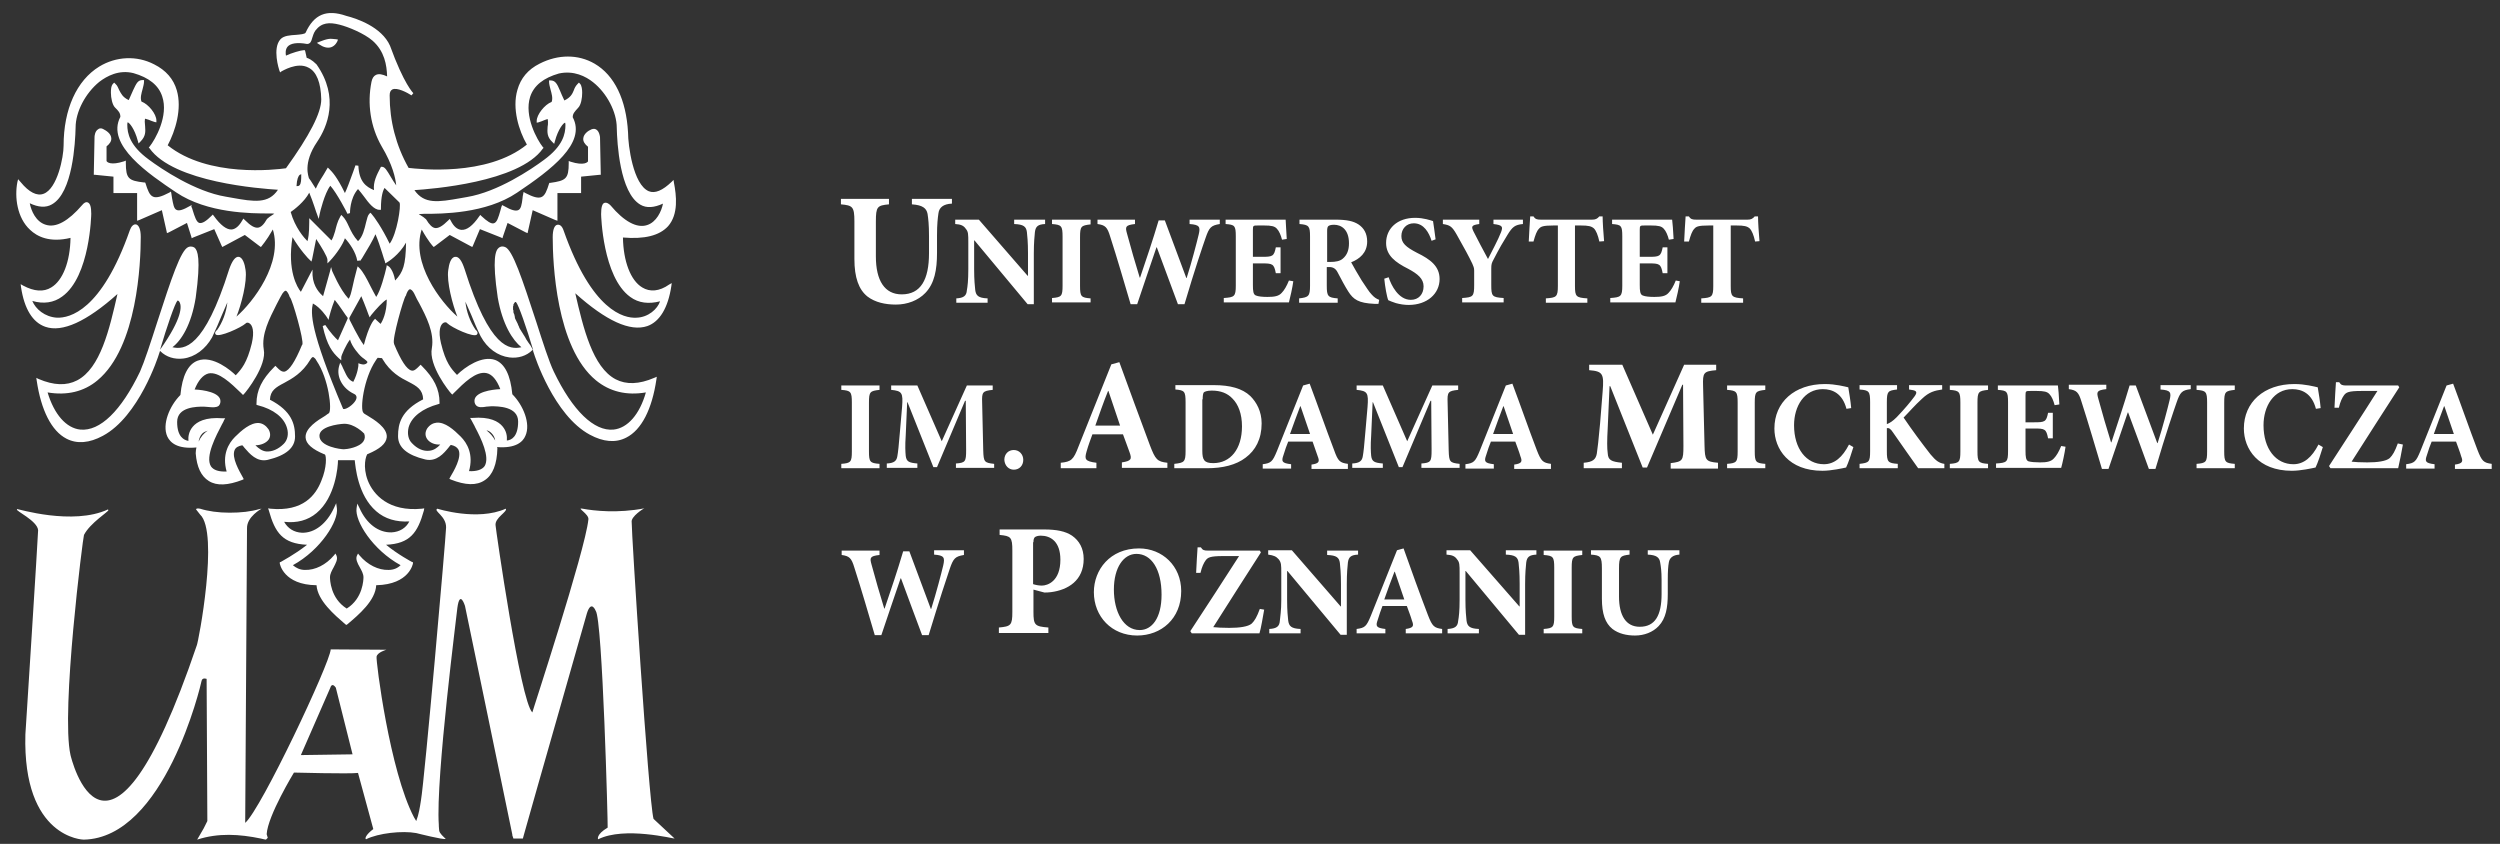 <?xml version="1.0" encoding="UTF-8" standalone="no"?>
<!DOCTYPE svg PUBLIC "-//W3C//DTD SVG 1.1//EN" "http://www.w3.org/Graphics/SVG/1.1/DTD/svg11.dtd">
<svg width="100%" height="100%" viewBox="0 0 237 80" version="1.1" xmlns="http://www.w3.org/2000/svg" xmlns:xlink="http://www.w3.org/1999/xlink" xml:space="preserve" xmlns:serif="http://www.serif.com/" style="fill-rule:evenodd;clip-rule:evenodd;stroke-linejoin:round;stroke-miterlimit:2;">
    <rect x="0" y="0" width="237" height="80" fill="#333333" stroke="none"/>
    <g transform="matrix(1,0,0,1,-113,-7282)">
        <g transform="matrix(1,0,0,1,-6100,0)">
            <g id="FOOT_uam.svg" transform="matrix(1,0,0,1,6331.66,7321.52)">
                <g transform="matrix(1,0,0,1,-118,-39.5)">
                    <g transform="matrix(0.345,0,0,1.909,-95.647,-2858.03)">
                        <g>
                            <g>
                                <g transform="matrix(1,0,0,0.181,234.3,1489.57)">
                                    <path d="M315.7,187L315.7,188.5C318.8,188.8 319.2,189.1 319.2,192.8L319.2,209.6C319.2,213.3 318.8,213.6 315.5,213.9L315.5,215.4L329.1,215.4L329.1,213.9C325.4,213.6 325,213.3 325,209.6L325,203.5L328,204.3C328.5,204.3 329.1,204.3 329.8,204.2C334.5,203.6 338.8,201 338.8,195.1C338.8,192.2 337.6,190.1 335.6,188.7C333.8,187.5 331.4,187 327.9,187L315.7,187ZM325,190.5C325,189.8 325.1,189.4 325.4,189.1C325.7,188.9 326.2,188.7 327,188.7C329.7,188.7 332.4,190.3 332.4,195.3C332.4,201.2 328.9,202.4 327.3,202.4C326.4,202.4 325.5,202.2 324.9,202L324.9,190.5L325,190.5ZM502.6,192.7L493.8,192.7L493.8,193.9C496.2,194 497,194.7 497.2,196C497.4,197.1 497.6,198.4 497.6,200.9L497.6,204.7C497.6,210.6 495.8,213.7 491.6,213.7C487.8,213.7 485.9,210.6 485.9,205.4L485.9,197.7C485.9,194.4 486.3,194.2 488.8,193.9L488.8,192.7L478.2,192.7L478.2,193.9C480.8,194.1 481.2,194.4 481.2,197.7L481.2,206C481.2,210.1 482.1,212.7 484.1,214.3C485.8,215.6 488,216.1 490.3,216.1C492.8,216.1 495.2,215.2 496.8,213.5C498.8,211.4 499.3,208.4 499.3,204.7L499.3,200.9C499.3,198.4 499.4,197.1 499.6,196C499.8,194.8 500.7,194 502.5,193.9L502.5,192.7L502.6,192.7ZM475.8,215.5L475.8,214.3C473.2,214.1 472.9,213.8 472.9,210.9L472.9,197.5C472.9,194.5 473.2,194.3 475.8,194L475.8,192.8L465.2,192.8L465.2,194C467.8,194.2 468.1,194.5 468.1,197.5L468.1,210.9C468.1,213.8 467.8,214.1 465.2,214.3L465.2,215.5L475.8,215.5ZM463.4,192.7L454.8,192.7L454.8,193.9C457.4,194 458.1,194.6 458.3,196.1C458.4,197.1 458.6,198.8 458.6,201.9L458.6,208.1L458.5,208.1L445,192.7L438.5,192.7L438.5,193.9C440,194 440.8,194.3 441.4,195.2C442.1,196 442.1,196.7 442.1,199L442.1,206.3C442.1,209.4 441.9,211 441.7,212.1C441.6,213.6 440.8,214.2 438.8,214.3L438.8,215.5L447.4,215.5L447.4,214.3C444.8,214.2 444.2,213.5 444,212C443.9,210.9 443.7,209.4 443.7,206.3L443.7,198.4L443.8,198.4L458.4,215.9L460.1,215.9L460.1,202C460.1,198.9 460.3,197.2 460.4,196.1C460.6,194.5 461.3,194 463.2,193.9L463.2,192.7L463.4,192.7ZM437.3,215.5L437.3,214.3C435.1,214 434.6,213.6 433.4,210.5C431.1,204.5 428.9,198.4 426.7,192.2L424.9,192.7L417.7,210.7C416.5,213.6 416.1,214 413.8,214.3L413.8,215.5L421.7,215.5L421.7,214.3C419.1,214 419,213.5 419.6,211.8C420,210.4 420.5,209.1 420.9,208L427.6,208C428.1,209.4 428.7,210.9 429,212C429.6,213.5 429.4,214 427.3,214.3L427.3,215.5L437.3,215.5ZM426.9,206.2L421.4,206.2C422.3,203.7 423.2,201.1 424.2,198.6L424.3,198.6L426.9,206.2ZM414.2,192.7L414.2,193.9C412.3,194 411.6,194.5 411.4,196.1C411.3,197.2 411.1,198.8 411.1,202L411.1,215.9L409.4,215.9L394.8,198.4L394.7,198.4L394.7,206.3C394.7,209.4 394.9,211 395,212C395.2,213.5 395.8,214.2 398.4,214.3L398.4,215.5L389.8,215.5L389.8,214.3C391.8,214.2 392.6,213.6 392.7,212.1C392.8,210.9 393.1,209.4 393.1,206.3L393.1,199C393.1,196.7 393.1,196.1 392.4,195.2C391.7,194.4 391,194.1 389.5,193.9L389.5,192.7L396,192.7L409.4,208.1L409.5,208.1L409.5,202C409.5,198.9 409.3,197.2 409.2,196.2C409,194.7 408.3,194.1 405.7,194L405.7,192.8L414.2,192.8L414.2,192.7ZM387.2,208.8C386.4,211 385.8,212 385,212.8C384,213.7 381.5,214 378.8,214C376.6,214 375.6,213.9 374.4,213.8C378.8,206.8 383.1,200.2 387.5,193.3L387.2,192.8L373,192.8C371.9,192.8 371.5,192.7 371,191.9L370.1,191.9C370,193.7 369.8,196.2 369.7,198.9L370.9,198.9C371.3,197.2 371.8,196.2 372.3,195.5C372.9,194.7 373.5,194.3 377.1,194.3L381.5,194.3C377.1,201.1 372.6,208.1 368.1,214.9L368.5,215.5L387.1,215.5C387.5,214.3 388.1,210.7 388.4,209L387.2,208.8ZM354,192.2C346,192.2 341.6,198.1 341.6,204.2C341.6,210.9 346.5,216.1 353.5,216.1C360.1,216.1 365.6,211.5 365.6,203.9C365.6,197 360.4,192.2 354,192.2ZM353.3,193.7C357.4,193.7 360.2,197.9 360.2,204.9C360.2,211.4 357.5,214.6 354.2,214.6C349.7,214.6 347.1,209.5 347.1,203.5C347.1,197.4 349.8,193.7 353.3,193.7ZM305.9,192.7L297.7,192.7L297.7,193.9C300.5,194.1 300.7,194.7 300.2,196.9C299.7,199 298.3,204.4 296.9,208.8L296.8,208.8C294.9,203.7 292.9,198.3 290.9,193L289.2,193C287.6,198.4 285.8,203.7 284.1,208.7L284,208.7C282.8,204.8 281.6,200.7 280.5,196.6C280,194.8 280,194.3 282.7,194L282.7,192.8L272.3,192.8L272.3,194C274.4,194.3 275,194.8 275.8,197.5C277.8,203.7 279.5,209.6 281.4,216L283.2,216C284.9,210.9 286.7,205.7 288.5,200.4L288.6,200.4C290.6,205.7 292.4,210.8 294.4,216L296.2,216C299.2,206.2 301.2,200.1 302,197.8C303,194.9 303.5,194.4 305.9,194L305.9,192.7ZM513.1,170.3L513.1,168.7C509.7,168.4 509.5,168 509.4,164L509,147.6C508.9,144 509.1,143.6 512.6,143.3L512.6,141.8L503.8,141.8L495.2,161L486.8,141.8L477.7,141.8L477.7,143.3C481.5,143.6 481.8,144.3 481.4,149.2L480.7,157.9C480.3,162.5 480,164.8 479.8,166.2C479.5,167.8 478.7,168.5 476.2,168.7L476.2,170.2L486.7,170.2L486.7,168.7C483.8,168.4 482.9,168 482.8,166.1C482.6,164.7 482.6,162.7 482.8,159.1L483.3,147.7L483.5,147.7L492.4,170L493.6,170L503.3,147.3L503.5,147.3L503.6,164.1C503.6,168.1 503.4,168.4 500.1,168.8L500.1,170.3L513.1,170.3ZM361.8,170.2L361.8,168.7C359,168.4 358.5,167.8 357,163.9C354.2,156.4 351.4,148.8 348.6,141.1L346.4,141.7L337.4,164.2C336,167.9 335.4,168.4 332.5,168.7L332.5,170.2L342.3,170.2L342.3,168.7C339.1,168.3 339,167.7 339.6,165.6C340.1,163.8 340.7,162.3 341.2,160.9L349.6,160.9C350.3,162.7 350.9,164.5 351.4,165.8C352.1,167.7 351.9,168.2 349.3,168.6L349.3,170.1L361.8,170.1L361.8,170.2ZM348.8,158.5L342,158.5C343.1,155.4 344.2,152.2 345.5,149L345.6,149L348.8,158.5ZM725.7,170.4L725.7,169C723.5,168.7 723,168.3 721.8,165.2C719.5,159.2 717.4,153.1 715.1,147L713.3,147.5L706.1,165.5C704.9,168.4 704.5,168.8 702.2,169.1L702.2,170.3L710,170.3L710,169.1C707.4,168.8 707.3,168.3 707.9,166.6C708.3,165.2 708.8,163.9 709.2,162.9L715.9,162.9C716.4,164.3 717,165.8 717.3,166.9C717.9,168.4 717.7,168.9 715.6,169.2L715.6,170.4L725.7,170.4ZM715.3,160.8L709.8,160.8C710.7,158.3 711.6,155.8 712.6,153.2L712.7,153.2L715.3,160.8ZM699.9,163.4C699.1,165.6 698.5,166.6 697.7,167.4C696.7,168.3 694.2,168.6 691.5,168.6C689.3,168.6 688.3,168.5 687.2,168.4C691.6,161.5 695.9,154.8 700.3,148L700,147.5L685.8,147.5C684.7,147.5 684.3,147.4 683.8,146.6L682.9,146.6C682.8,148.4 682.6,150.9 682.5,153.6L683.7,153.6C684.1,151.9 684.6,150.9 685.1,150.2C685.7,149.4 686.3,149 689.9,149L694.3,149C690,155.8 685.4,162.8 681,169.6L681.4,170.2L700,170.2C700.3,169 701,165.4 701.3,163.7L699.9,163.4ZM678.1,163.7C676.3,167.2 674.1,169.1 671.2,169.1C666.4,169.1 663,164.9 663,158.4C663,153.2 665.8,148.5 670.9,148.5C673.6,148.5 676.3,149.7 677.4,153.9L678.7,153.7C678.5,151.5 678.2,149.9 677.9,148C677,147.8 674.4,147.1 671.5,147.1C663.1,147.1 657.6,152.1 657.6,159.3C657.6,164.9 661.5,170.9 670.8,170.9C673.2,170.9 676.4,170.2 677.3,170C677.9,168.8 678.8,166.1 679.3,164.4L678.1,163.7ZM655.1,170.2L655.1,169C652.5,168.8 652.2,168.5 652.2,165.6L652.2,152.2C652.2,149.2 652.5,149 655.1,148.7L655.1,147.5L644.6,147.5L644.6,148.7C647.2,148.9 647.5,149.2 647.5,152.2L647.5,165.6C647.5,168.5 647.2,168.8 644.6,169L644.6,170.2L655.1,170.2ZM643,147.4L634.7,147.4L634.7,148.6C637.5,148.8 637.7,149.4 637.2,151.5C636.7,153.6 635.3,159 633.9,163.3L633.8,163.3C631.9,158.2 629.9,152.8 627.9,147.5L626.2,147.5C624.6,152.9 622.8,158.2 621.2,163.1L621.1,163.1C619.9,159.2 618.7,155.2 617.6,151.1C617.1,149.3 617.1,148.8 619.8,148.5L619.8,147.3L609.5,147.3L609.5,148.5C611.6,148.8 612.2,149.3 613,152C615,158.2 616.7,164.1 618.6,170.4L620.4,170.4C622.1,165.4 623.9,160.1 625.7,154.9L625.8,154.9C627.8,160.2 629.6,165.2 631.5,170.4L633.3,170.4C636.2,160.6 638.3,154.5 639.1,152.2C640.1,149.3 640.6,148.8 643,148.5L643,147.4ZM607.4,164.1C606.8,165.6 606.1,166.8 605.4,167.5C604.6,168.4 603.4,168.6 601.6,168.6C600.3,168.6 599.1,168.5 598.4,168.3C597.7,168 597.6,167.1 597.6,165.4L597.6,159.3L599.9,159.3C602.9,159.3 603.3,159.4 603.8,162L605.1,162L605.1,155L603.8,155C603.3,157.5 602.9,157.6 599.9,157.6L597.6,157.6L597.6,150.2C597.6,149 597.7,149 599,149L600.7,149C602.7,149 603.6,149.2 604.2,149.9C604.8,150.5 605.3,151.7 605.6,152.9L606.9,152.7C606.8,150.5 606.6,148.1 606.5,147.5L590,147.5L590,148.7C592.5,148.9 592.8,149.1 592.8,152.1L592.8,165.5C592.8,168.5 592.5,168.7 589.5,168.9L589.5,170.1L607.4,170.1C607.7,169.1 608.4,165.9 608.6,164.3L607.4,164.1ZM587.3,170.2L587.3,169C584.7,168.8 584.4,168.5 584.4,165.6L584.4,152.2C584.4,149.2 584.7,149 587.3,148.7L587.3,147.5L576.8,147.5L576.8,148.7C579.4,148.9 579.7,149.2 579.7,152.2L579.7,165.6C579.7,168.5 579.4,168.8 576.8,169L576.8,170.2L587.3,170.2ZM575.3,170.2L575.3,169C573.9,168.8 573,168.2 571.5,166.4C569,163.2 566.4,159.7 564.1,156.3C565.7,154.7 567.1,153 569.2,151.1C571.1,149.3 572.6,148.9 574.7,148.6L574.7,147.4L565.6,147.4L565.6,148.6L566.2,148.7C567.8,148.9 567.9,149.4 567.1,150.5C565.9,152.1 564.5,153.8 562.2,156.2C561.1,157.3 560.3,157.8 559.5,158.1L559.5,152.1C559.5,149.1 559.8,148.9 562.3,148.6L562.3,147.4L552,147.4L552,148.6C554.6,148.8 554.9,149.1 554.9,152.1L554.9,165.5C554.9,168.5 554.6,168.7 552,169L552,170.2L562.5,170.2L562.5,169C559.8,168.8 559.5,168.5 559.5,165.5L559.5,159.2C560,159.1 560.5,159.3 561.2,160.4C563.7,164 566.6,168.1 568.1,170.2L575.3,170.2ZM549.1,163.7C547.3,167.2 545.1,169.1 542.2,169.1C537.4,169.1 534,164.9 534,158.4C534,153.2 536.8,148.5 541.9,148.5C544.6,148.5 547.3,149.7 548.4,153.9L549.7,153.7C549.5,151.5 549.2,149.9 548.9,148C548,147.8 545.4,147.1 542.5,147.1C534.1,147.1 528.6,152.1 528.6,159.3C528.6,164.9 532.5,170.9 541.8,170.9C544.2,170.9 547.4,170.2 548.3,170C548.9,168.8 549.8,166.1 550.3,164.4L549.1,163.7ZM526.1,170.2L526.1,169C523.5,168.8 523.2,168.5 523.2,165.6L523.2,152.2C523.2,149.2 523.5,149 526.1,148.7L526.1,147.5L515.6,147.5L515.6,148.7C518.2,148.9 518.5,149.2 518.5,152.2L518.5,165.6C518.5,168.5 518.2,168.8 515.6,169L515.6,170.2L526.1,170.2ZM467.2,170.4L467.2,169C465,168.7 464.5,168.3 463.3,165.2C461,159.2 458.9,153.1 456.6,147L454.8,147.5L447.6,165.5C446.4,168.4 446,168.8 443.7,169.1L443.7,170.3L451.5,170.3L451.5,169.1C448.9,168.8 448.8,168.3 449.4,166.6C449.8,165.2 450.3,163.9 450.7,162.9L457.4,162.9C457.9,164.3 458.5,165.8 458.8,166.9C459.4,168.4 459.2,168.9 457.1,169.2L457.1,170.4L467.2,170.4ZM456.8,160.8L451.3,160.8C452.2,158.3 453.1,155.8 454.1,153.2L454.2,153.2L456.8,160.8ZM442.1,170.2L442.1,169C439.4,168.7 439.2,168.5 439.1,165.3L438.8,152.2C438.7,149.3 438.9,149 441.7,148.7L441.7,147.5L434.6,147.5L427.7,162.8L421,147.5L413.8,147.5L413.8,148.7C416.8,149 417.1,149.5 416.8,153.4L416.2,160.3C415.9,164 415.7,165.8 415.5,166.9C415.3,168.2 414.6,168.8 412.6,168.9L412.6,170.1L421,170.1L421,168.9C418.7,168.7 418,168.4 417.8,166.8C417.7,165.7 417.6,164.1 417.8,161.2L418.2,152.1L418.3,152.1L425.4,169.9L426.4,169.9L434.1,151.7L434.3,151.7L434.4,165.2C434.4,168.4 434.2,168.7 431.6,168.9L431.6,170.1L442.1,170.1L442.1,170.2ZM411.4,170.4L411.4,169C409.2,168.7 408.7,168.3 407.6,165.2C405.3,159.2 403.2,153.1 400.9,147L399.1,147.5L391.9,165.5C390.7,168.4 390.3,168.8 388,169.1L388,170.3L395.8,170.3L395.8,169.1C393.2,168.8 393.1,168.3 393.7,166.6C394.1,165.2 394.6,163.9 395,162.9L401.7,162.9C402.2,164.3 402.7,165.8 403.1,166.9C403.7,168.4 403.5,168.9 401.4,169.2L401.4,170.4L411.4,170.4ZM401,160.8L395.5,160.8C396.4,158.3 397.3,155.8 398.3,153.2L398.4,153.2L401,160.8ZM364,147.4L364,148.6C366.5,148.8 366.8,149.1 366.8,152.1L366.8,165.5C366.8,168.5 366.4,168.7 363.7,169L363.7,170.2L372.7,170.2C377,170.2 380.7,169.3 383.3,167.3C386,165.3 387.7,162.2 387.7,157.9C387.7,154.6 386.3,152.1 384.6,150.4C382.4,148.3 379,147.4 374.6,147.4L364,147.4ZM371.5,151.3C371.5,150.3 371.6,149.7 371.8,149.4C372,149.2 372.7,148.9 374,148.9C376.4,148.9 378.3,149.6 379.7,151.1C381.3,152.7 382.3,155.3 382.3,158.7C382.3,165 379.1,168.8 374.4,168.8C371.9,168.8 371.4,167.9 371.4,165.4L371.4,151.3L371.5,151.3ZM319.6,170.6C321.1,170.6 322.2,169.5 322.2,167.9C322.2,166.4 321.1,165.2 319.6,165.2C318.1,165.2 317,166.3 317,167.9C317.1,169.5 318.2,170.6 319.6,170.6ZM314.2,170.2L314.2,169C311.5,168.7 311.3,168.5 311.2,165.3L310.9,152.2C310.8,149.3 311,149 313.8,148.7L313.8,147.5L306.7,147.5L299.8,162.8L293.1,147.5L285.9,147.5L285.9,148.7C288.9,149 289.2,149.5 288.9,153.4L288.3,160.3C288,164 287.8,165.8 287.6,166.9C287.4,168.2 286.7,168.8 284.7,168.9L284.7,170.1L293.1,170.1L293.1,168.9C290.8,168.7 290.1,168.4 289.9,166.8C289.8,165.7 289.7,164.1 289.9,161.2L290.3,152.1L290.4,152.1L297.5,169.9L298.5,169.9L306.2,151.7L306.4,151.7L306.5,165.2C306.5,168.4 306.3,168.7 303.7,168.9L303.7,170.1L314.2,170.1L314.2,170.2ZM282.7,170.2L282.7,169C280.1,168.8 279.8,168.5 279.8,165.6L279.8,152.2C279.8,149.2 280.1,149 282.7,148.7L282.7,147.5L272.2,147.5L272.2,148.7C274.8,148.9 275.1,149.2 275.1,152.2L275.1,165.6C275.1,168.5 274.8,168.8 272.2,169L272.2,170.2L282.7,170.2ZM524.5,107.9C524.3,105.7 524.1,102.6 524.1,101.1L523.2,101.1C522.6,101.8 522.1,102 521.2,102L507.1,102C506.1,102 505.6,101.9 505.1,101.1L504.2,101.1C504.1,102.9 503.9,105.4 503.8,108L505.1,108C505.6,106.2 506,105.1 506.6,104.5C507.1,103.9 507.7,103.6 510.6,103.6L511.8,103.6L511.8,120.2C511.8,123.2 511.4,123.4 508.5,123.6L508.5,124.8L520,124.8L520,123.6C516.9,123.4 516.6,123.1 516.6,120.2L516.6,103.6L518.2,103.6C520.3,103.6 521.1,103.8 521.8,104.4C522.4,105 522.9,106.2 523.3,108L524.5,107.9ZM501.5,118.7C500.9,120.2 500.2,121.4 499.5,122.1C498.7,123 497.5,123.2 495.6,123.2C494.3,123.2 493.1,123.1 492.4,122.8C491.7,122.5 491.6,121.6 491.6,119.9L491.6,114L494,114C497,114 497.4,114.1 497.9,116.7L499.2,116.7L499.2,109.6L497.9,109.6C497.4,112.1 497,112.2 494,112.2L491.6,112.2L491.6,104.8C491.6,103.6 491.7,103.6 493,103.6L494.7,103.6C496.7,103.6 497.6,103.8 498.2,104.5C498.8,105.1 499.3,106.3 499.6,107.5L500.9,107.3C500.8,105.1 500.6,102.7 500.5,102L484,102L484,103.2C486.5,103.4 486.8,103.6 486.8,106.6L486.8,120.1C486.8,123.1 486.4,123.3 483.5,123.5L483.5,124.7L501.4,124.7C501.7,123.6 502.4,120.5 502.6,118.9L501.5,118.7ZM481.8,107.9C481.6,105.7 481.4,102.6 481.4,101.1L480.5,101.1C479.9,101.8 479.4,102 478.5,102L464.4,102C463.4,102 462.9,101.9 462.4,101.1L461.5,101.1C461.4,102.9 461.2,105.4 461.1,108L462.4,108C462.9,106.2 463.3,105.1 463.9,104.5C464.4,103.9 465,103.6 467.9,103.6L469.1,103.6L469.1,120.2C469.1,123.2 468.7,123.4 465.8,123.6L465.8,124.8L477.2,124.8L477.2,123.6C474.1,123.4 473.8,123.1 473.8,120.2L473.8,103.6L475.4,103.6C477.5,103.6 478.3,103.8 479,104.4C479.6,105 480.1,106.2 480.5,108L481.8,107.9ZM459.5,102L451.4,102L451.4,103.2C454,103.5 454,104 453.5,105.4C452.7,107.5 450.9,110.8 449.9,112.8C448.5,110.2 447.1,107.6 445.9,105.2C445.3,103.9 445.3,103.5 447.5,103.2L447.5,102L437.5,102L437.5,103.2C439.4,103.5 440,103.8 441.3,106.1C443.4,109.8 444.7,112.2 445.6,114.1C445.9,114.8 446.1,115.2 446.1,116L446.1,119.9C446.1,123.1 445.8,123.3 442.8,123.5L442.8,124.7L454.2,124.7L454.2,123.5C451,123.3 450.8,123 450.8,119.9L450.8,115.4C450.8,114.3 450.9,113.9 451.4,113C453.1,109.7 454,108.2 455.3,106.1C456.6,104 457.3,103.4 459.5,103.2L459.5,102ZM435.5,107.4C435.2,105.2 435,103.6 434.8,102.4C434.2,102.2 432.2,101.5 429.9,101.5C424.9,101.5 421.9,104.5 421.9,108.4C421.9,111.8 424.4,113.7 428,115.5C430.6,116.9 432.2,118.2 432.2,120.3C432.2,122.5 430.8,124 428.7,124C425.3,124 423.3,120 422.6,117.8L421.4,118.2C421.6,120.3 422.1,123.2 422.5,124.1C423,124.3 423.6,124.6 424.6,124.9C425.7,125.2 426.9,125.4 428.1,125.4C433.2,125.4 436.6,122.3 436.6,118.3C436.6,114.8 434.1,112.9 430.4,111.1C427.3,109.5 426.1,108.4 426.1,106.5C426.1,104.5 427.5,103 429.5,103C432.3,103 433.7,105.6 434.4,107.8L435.5,107.4ZM420,124C419.2,123.7 418.6,123.3 417.9,122.5C417.2,121.8 416.5,120.6 415.2,118.7C414.2,117.1 412.9,114.8 412.3,113.7C414.6,112.8 416.7,111.1 416.7,108C416.7,105.8 415.8,104.3 414.3,103.3C412.9,102.4 411.1,102 408,102L398.1,102L398.1,103.2C400.7,103.4 401,103.8 401,106.6L401,120.1C401,123 400.6,123.3 398,123.6L398,124.8L408.6,124.8L408.6,123.6C405.9,123.4 405.6,123 405.6,120.1L405.6,115L406.3,115C407.4,115 408.1,115.5 408.6,116.5C409.6,118.4 410.6,120.3 411.5,121.7C412.9,123.9 414.3,124.9 418.7,125.1L419.8,125.1L420,124ZM405.7,113.6L405.7,105.1C405.7,104.4 405.8,104 406,103.8C406.2,103.6 406.7,103.4 407.6,103.4C409.6,103.4 411.7,104.7 411.7,108.5C411.7,110.3 411.2,111.7 410,112.7C409.2,113.4 408,113.6 406.6,113.6L405.7,113.6ZM395.2,118.7C394.6,120.2 393.9,121.4 393.2,122.1C392.4,123 391.2,123.2 389.3,123.2C388,123.2 386.8,123.1 386.1,122.8C385.4,122.5 385.3,121.6 385.3,119.9L385.3,114L387.7,114C390.7,114 391.1,114.1 391.6,116.7L392.9,116.7L392.9,109.6L391.6,109.6C391.1,112.1 390.7,112.2 387.7,112.2L385.3,112.2L385.3,104.8C385.3,103.6 385.4,103.6 386.7,103.6L388.4,103.6C390.4,103.6 391.3,103.8 391.9,104.5C392.5,105.1 393,106.3 393.3,107.5L394.6,107.3C394.5,105.1 394.3,102.7 394.3,102L377.8,102L377.8,103.2C380.3,103.4 380.6,103.6 380.6,106.6L380.6,120.1C380.6,123.1 380.2,123.3 377.3,123.5L377.3,124.7L395.2,124.7C395.5,123.6 396.2,120.5 396.4,118.9L395.2,118.7ZM376.2,102L367.9,102L367.9,103.2C370.7,103.4 370.9,104 370.4,106.1C369.9,108.2 368.5,113.6 367.1,118L367,118C365.1,112.9 363.1,107.5 361.1,102.2L359.4,102.2C357.8,107.6 356,112.9 354.3,117.9L354.2,117.9C353,114 351.8,109.9 350.7,105.8C350.2,104 350.2,103.5 352.9,103.2L352.9,102L342.6,102L342.6,103.2C344.7,103.5 345.3,104 346.1,106.7C348.1,112.9 349.8,118.8 351.7,125.2L353.5,125.2C355.2,120.1 357,114.9 358.8,109.6L358.9,109.6C360.9,114.9 362.7,119.9 364.7,125.2L366.5,125.2C369.4,115.4 371.5,109.3 372.3,107C373.3,104.1 373.8,103.6 376.2,103.2L376.2,102ZM340.7,124.8L340.7,123.6C338.1,123.4 337.8,123.1 337.8,120.2L337.8,106.8C337.8,103.8 338.1,103.6 340.7,103.3L340.7,102L330.1,102L330.1,103.2C332.7,103.4 333,103.7 333,106.7L333,120.1C333,123 332.7,123.3 330.1,123.5L330.1,124.7L340.7,124.7L340.7,124.8ZM328.3,102L319.7,102L319.7,103.2C322.3,103.3 323,103.9 323.2,105.4C323.3,106.4 323.5,108.1 323.5,111.2L323.5,117.4L323.4,117.4L310,102L303.5,102L303.5,103.2C305,103.3 305.8,103.6 306.4,104.5C307.1,105.3 307.1,106 307.1,108.3L307.1,115.6C307.1,118.7 306.9,120.3 306.7,121.4C306.6,122.9 305.8,123.5 303.8,123.6L303.8,124.8L312.4,124.8L312.4,123.6C309.8,123.5 309.2,122.8 309,121.3C308.9,120.2 308.7,118.7 308.7,115.6L308.7,107.7L308.8,107.7L323.4,125.2L325.1,125.2L325.1,111.3C325.1,108.2 325.3,106.5 325.4,105.4C325.6,103.8 326.3,103.3 328.2,103.2L328.2,102L328.3,102ZM302.6,96.3L291.6,96.3L291.6,97.8C294.6,98 295.6,98.9 295.9,100.4C296.1,101.7 296.3,103.4 296.3,106.5L296.3,111.2C296.3,118.5 294,122.5 288.8,122.5C284.1,122.5 281.7,118.7 281.7,112.1L281.7,102.5C281.7,98.4 282.1,98.1 285.3,97.8L285.3,96.3L272.1,96.3L272.1,97.8C275.3,98.1 275.8,98.4 275.8,102.5L275.8,112.8C275.8,117.9 277,121.2 279.4,123.1C281.5,124.7 284.3,125.3 287.2,125.3C290.3,125.3 293.3,124.2 295.3,122.1C297.8,119.5 298.5,115.8 298.5,111.1L298.5,106.3C298.5,103.2 298.7,101.6 298.9,100.2C299.1,98.7 300.2,97.7 302.6,97.6L302.6,96.3Z" style="fill:white;fill-rule:nonzero;"/>
                                </g>
                                <g transform="matrix(1,0,0,0.181,234.3,1489.57)">
                                    <path d="M137.9,248.7L137.7,248.7L123.7,248.9L131.8,230.4C131.8,230.4 132.2,228.8 133.3,230.4L137.9,248.7ZM217.5,120.6C214.3,118.7 212.3,113.4 212.2,106.9C218.1,107.4 222.2,106.4 224.6,103.8C227.5,100.5 226.9,95.4 226.2,91.8L226.1,91.1L225.6,91.6C223.1,94 221,94.9 219.3,94.2C215,92.4 213.6,81.6 213.6,78.1C213.1,69.1 209.9,62.4 204.4,59.2C199.9,56.6 194.4,56.6 189.3,59.2C186.1,60.8 184.1,63.2 183.2,66.4C181.7,71.5 183.6,77.6 185.8,81.4C174.8,90.3 156,88.1 153.3,87.8C149.8,81.6 148.1,74.9 148.1,68L148.1,67.9C148.1,67.1 148.3,66.6 148.8,66.3C150.1,65.6 153,67.2 154.1,67.9L154.6,67.3C154.6,67.3 152,64.8 148.2,54.3C145.9,49.1 139,46.8 136.2,46.1C130.7,44.2 127.3,45.7 125,50.7C124.8,51.1 123.5,51.2 122.4,51.3C120.8,51.4 119,51.5 118.1,52.5C115.8,55 117.7,60.8 117.8,61.1L118,61.6L118.4,61.3C118.5,61.3 122.7,58.6 125.8,60.3C128,61.4 129.2,64.4 129.3,69C129.3,72.7 126.1,78.9 119.6,87.9C116.8,88.3 98.2,90.5 87.1,81.6C89.2,77.7 91.1,71.6 89.6,66.5C88.7,63.4 86.6,61 83.4,59.4C78.6,56.9 72.9,57.2 68.3,60C62.1,63.8 58.5,71.7 58.5,81.7C58.5,84.8 56.8,93.5 53,94.9C51.2,95.6 49,94.5 46.7,91.7L46,90.9L45.8,91.7C45,95.8 45.7,101.5 49.3,104.8C51.2,106.6 54.6,108.4 60.4,107C60.3,113.5 58.3,118.7 55.1,120.6C53,121.9 50.4,121.7 47.4,120.1L46.7,119.7L46.8,120.5C47.7,126.5 50,130.2 53.5,131.4C58.1,133 64.8,130 73.3,122.4C71.1,132.1 68.6,142.8 62.2,146.1C59.3,147.6 55.8,147.5 51.6,145.7L51,145.4L51.1,146.1C52.3,154.3 55.2,160 59.3,162.1C62.2,163.6 65.6,163.3 69.3,161.3C79.2,156 84.5,139.6 84.7,138.9C84.8,138.6 84.9,138.3 85,138L85.1,138.1C86.7,139.7 89,140.4 91.4,140.1C94.6,139.7 97.5,137.5 99.3,134.3C100.4,132 101.2,130.1 101.9,128.4C102.5,127 103,125.8 103.5,124.7C103.2,127.4 102.2,130.2 100.6,132.4L100.6,132.3C100.1,132.8 100,133.2 100.3,133.5C101.2,134.4 107.3,131.6 108.5,130.5C108.7,130.2 109.2,130.2 109.5,130.4C110.4,130.9 111,132.6 110.2,136C108.9,141.3 107.4,143 105.8,144.7C104.6,143.5 99.5,139.1 95.3,140.7C92.7,141.7 91.1,144.8 90.6,150.1C87.6,153.1 85.5,158.2 87,161.5C87.8,163.2 89.8,165 95,164.5C94.9,165 94.8,165.5 94.8,166.1C95.1,169.9 96.3,172.4 98.4,173.7C100.6,175.1 103.7,174.9 107.6,173.4L108,173.2L107.8,172.8C106.8,171 104.6,167.3 105.5,165.2C105.8,164.5 106.5,164.1 107.6,163.9C107.8,164.1 108,164.3 108.2,164.6C109.6,166.2 111.6,168.6 114.6,167.9C119.6,166.7 122.1,164.6 122.1,161.5C122.1,158.1 121.2,154.5 115.2,151.4C115.3,148.9 116.8,148 119.1,146.8C121.3,145.6 124.1,144.1 126.3,140.4L126.5,140.1C126.6,140 126.8,139.7 127,139.7C127.2,139.7 127.4,139.9 127.7,140.2L128,140.7C131.4,145.7 132.3,154.3 131.4,155.1C131.2,155.2 130.8,155.5 130.4,155.8C128.4,157 124.8,159.2 125,161.8C125.1,163.5 126.8,165 130.2,166.4L130.3,166.4C130.7,166.8 130.9,169.9 129.3,173.7C127.8,177.5 124.4,182.2 115.3,181.3L114.7,181.2L114.9,181.8C116.6,187.9 118.7,190.9 125.4,191.2C122,193.9 118.3,195.8 118.2,195.9L117.9,196L117.9,196.3C117.9,196.4 118.9,202.2 128,202.3C128.3,206.5 132.9,210.4 135.9,213L136.2,213.2L136.5,213C139.6,210.4 144.2,206.5 144.4,202.3C153.6,202.1 154.5,196.3 154.5,196.3L154.5,196L154.2,195.9C154.2,195.9 150.4,193.9 147.1,191.2C153.7,190.9 155.8,187.9 157.5,181.8L157.6,181.2L157,181.3C147.8,182.2 143.6,177.4 142.1,173.6C140.6,169.7 141.6,166.7 142,166.3L142.1,166.3C145.4,164.9 147.1,163.5 147.3,161.7C147.5,159.1 143.9,156.9 141.9,155.7C141.4,155.4 141,155.2 140.9,155C139.9,154.2 140.9,145.6 144.3,140.6C144.3,140.6 144.6,140.1 144.8,139.9L146,140L146.1,140.2C148.3,143.9 151.1,145.4 153.3,146.5C155.6,147.7 157.2,148.6 157.3,151.3C151.2,154.4 150.4,158 150.4,161.4C150.4,164.5 152.9,166.6 157.9,167.8C161,168.5 163,166.1 164.3,164.5C164.5,164.2 164.7,164 164.9,163.8C165.9,164 166.6,164.4 167,165.1C168,167.2 165.7,171 164.7,172.7L164.5,173.1L164.9,173.3C168.9,174.9 172,175 174.2,173.5C176.4,172.1 177.6,169.1 177.7,164.7C177.7,164.6 177.6,164.5 177.6,164.4C182.7,164.8 184.7,163 185.4,161.3C186.9,158 184.8,152.9 181.8,149.9C181.3,144.6 179.7,141.5 177.1,140.5C173.5,139.2 168.8,142.4 166.6,144.6C165,142.9 163.5,141.3 162.2,135.9C161.4,132.5 162,130.8 162.9,130.3C163.3,130.1 163.7,130.1 163.9,130.4C165.1,131.6 171.3,134.5 172.1,133.5C172.5,133 172,132.4 171.7,132.2C170.2,130 169.2,127.3 168.9,124.5C169.4,125.6 169.9,126.7 170.5,128.1C171.2,129.8 172,131.8 173.1,134C174.9,137.3 177.8,139.4 181,139.8C183.4,140.1 185.7,139.4 187.3,137.8L187.4,137.7C187.5,138 187.6,138.3 187.7,138.6C187.9,139.3 193.2,155.7 203.1,161C206.8,163 210.2,163.3 213.1,161.8C217.3,159.7 220.2,154 221.4,145.8L221.5,145.1L220.8,145.4C216.6,147.2 213.1,147.3 210.2,145.8C203.9,142.5 201.3,131.8 199.1,122.2C207.6,129.8 214.2,132.8 218.9,131.2C222.3,130 224.6,126.2 225.5,120.2L225.6,119.4L224.9,119.8C222.2,121.7 219.6,121.9 217.5,120.6ZM128.2,80.6C130.9,76.6 134.4,68.5 128,59.4C126.7,58.1 125.7,57.7 125.3,57.6L124.9,55.8L124.8,55.5L124.5,55.5C123.8,55.5 121,56.3 119.6,57C119.5,56.4 119.4,55.4 120,54.6C120.8,53.6 122.7,53.3 125.4,53.8C126.3,53.8 126.6,53 126.8,52.2C127,51.6 127.2,50.8 127.7,50.1C129.4,47.9 131.5,47.8 134.3,48.5C136.7,49.1 141.1,50.9 143.4,52.9C146.7,55.8 147.3,59.6 147.4,62.7C146.1,62.1 145.1,61.9 144.3,62.3C143.7,62.6 143.3,63.2 143.1,64.2C141.9,70.2 142.8,76.5 145.9,81.9C148.9,86.9 149.7,90.6 149.9,92.6C149.3,91.8 148.8,90.9 148.3,90.1C147.4,88.6 146.8,87.5 146,87.5L145.7,87.5L145.6,87.7C144.6,89.6 143.5,91.7 143.8,93.9C141.6,93 139.7,91.6 139.5,87.2L138.7,87.1L138.1,88.8C137.2,91.3 136.3,93.7 135.8,94.7C133.6,90.2 132.3,88.9 131.5,88.1L131.1,87.7L130.8,88.2C130.2,89.3 129.6,90.2 129.1,91C128.5,92 128.1,92.8 127.8,93.5C126.5,91.4 126,90.7 125.9,90.6C125.9,90.3 124.1,86.6 128.2,80.6ZM123.8,89.5L123.8,89.6C123.8,91 123.8,92.1 123.3,92.6C123.1,92.8 122.8,92.8 122.5,92.8C122.6,90.9 123,90 123.4,89.7C123.6,89.6 123.7,89.6 123.8,89.5ZM126,94.6C127.1,97.2 128,100.3 128.1,100.4L128.6,101.8L128.9,100.3C128.9,100.2 130.2,94.7 131.8,92.7C133.6,94.7 136.5,100.3 136.5,100.4L137.2,100.2C137.2,100.2 137.1,96.2 139.4,93.6C139.9,94.2 140.5,94.9 141,95.6C142.3,97.4 143.8,99.3 145.3,99.3L145.7,99.3L145.7,98.9C145.7,95.5 146.3,93.9 146.7,93.3L150.8,97.3C151.3,98.1 150.1,105.9 148.1,108.6C145.9,104.1 143.9,101.3 143.1,100.4L142.8,100.1L142.5,100.4C142.1,100.8 141.9,101.6 141.6,102.8C141.2,104.5 140.7,106.7 139.4,107.9C138.2,106.6 137.5,105.2 136.9,103.9C136.4,102.8 135.9,101.8 135.2,101.1L134.8,100.7L134.5,101.2C133.7,102.6 133.4,104 133.1,105.2C132.8,106.2 132.5,107.1 132.1,107.7L126,101.6L126,102.6C126,105.9 125.7,107.3 125.5,107.9C124.6,107 122.1,104.2 120.9,99.9C121.8,99.3 124.7,97.1 126,94.6ZM106,128.6C107.3,125.4 109,119 108.5,115.8C108.3,114.2 107.7,112.3 106.6,112.2C105.7,112.1 104.8,113.3 104,115.6C97.1,137.5 91.6,137.7 88.4,137C90.8,135.2 93.6,130.9 94.8,123.4C96.3,112.5 95.3,110.4 94.5,109.7C94.2,109.5 93.6,109.2 92.8,109.5C90.7,110.3 88.1,118.2 84.2,130.2C82.4,135.8 80.7,141 79.5,143.7C74.3,154.5 68.5,160.1 63.1,159.6C59.2,159.2 55.9,155.4 54.1,149.4C59.4,150.3 64.1,149.2 67.8,146.1C78.8,137 79.7,113.7 79.7,106.8L79.7,106.7C79.7,104.7 79.2,103.5 78.4,103.3C77.7,103.2 77.1,103.8 76.7,104.9C68.9,127.1 60.1,129 56.7,128.9C53.3,128.7 50.8,126.5 49.9,124.3C53,125.2 55.8,124.8 58.1,123.1C65.8,117.6 66.1,100.5 66.1,100.4C66.1,98.5 65.8,97.6 65.2,97.3C64.6,97 64,97.5 63.6,98C59.8,102.4 56.4,104.3 53.6,103.4C50.9,102.6 49.6,99.6 49.2,97.5C51.5,98.6 53.6,98.8 55.3,97.8C61,94.6 61.7,80.9 61.8,76.7C61.8,72.4 64.5,67.3 68.3,64.2C70.4,62.6 73.7,60.8 77.7,61.8C81.9,63 84.6,65.1 85.6,68.2C87.4,73.5 83.7,80 82.1,82L81.9,82.2L82.1,82.4C88.7,91.8 112.8,93.5 117.4,93.8C114.8,97.7 110.9,97.1 104.8,96L103.1,95.7C94.6,94.3 85.4,88.1 81.9,85.5C76.7,81.7 76,78.4 76,75.9C76,75.4 76.1,75.3 76.1,75.3C76.5,75.3 78,77 78.9,80.4L79.1,81.1L79.6,80.6C81.1,79.1 81,77.9 80.9,76.4C80.9,76 80.8,75.5 80.8,75.1C80.8,74.4 80.9,74.3 80.9,74.3C81,74.3 81.5,74.5 81.9,74.6C82.3,74.8 82.9,75 83.5,75.2L84,75.3L84,74.8C84,73 81.8,70.3 79.9,69.6C79.5,68.6 79.9,67.3 80.2,66.2C80.4,65.4 80.6,64.7 80.6,64.1L80.6,63.7L80.2,63.7C78.9,63.7 78.5,64.6 77.6,66.5C77.3,67.2 76.9,68.1 76.4,69.2C74.7,68.4 74.3,67.4 73.8,66.5C73.5,65.9 73.3,65.2 72.7,64.7L72.4,64.4L72.1,64.7C71.5,65.3 71.5,66.5 71.5,67.2C71.5,68.6 71.9,70.5 72.6,71.2C73.6,72.2 74.1,72.7 74.1,73.8C70,81.5 82.1,89.6 89.4,94.5C98,100.3 110.2,100.3 114.9,100.3L115,100.3C115.7,100.3 116.2,100.3 116.4,100.4C116.2,100.5 116,100.6 115.9,100.7C115.4,101 114.8,101.4 114.4,101.8C113.5,103.4 112.7,104.1 111.9,104.2C111,104.3 109.9,103.7 108.3,102.1L107.9,101.7L107.6,102.2C106.7,103.8 105.7,104.6 104.7,104.7C103.3,104.8 101.6,103.5 99.8,101L99.5,100.6L99.2,100.9C97.7,102.4 96.6,103.1 95.8,102.9C95,102.7 94.5,101.1 94,99.5C93.9,99.1 93.8,98.8 93.6,98.4L93.7,98L93.3,98.2C91.4,99.3 90.2,99.7 89.5,99.3C88.8,99 88.6,97.7 88.3,96.1C88.2,95.7 88.2,95.2 88.1,94.8L88,94.3L87.5,94.6C85.4,95.7 84,96.1 83.1,95.7C82.1,95.3 81.6,93.9 81,92L80.9,91.8L80.6,91.8C76.4,91.3 75.6,90.8 75.6,86.4L75.6,85.8L75.1,86C71.4,87.2 70.4,86.2 70.3,85.9L70.3,81.9C71.2,81.2 71.7,80.4 71.6,79.6C71.5,78.4 70.3,77.6 69.3,77.1C68.7,76.8 68.2,77 68,77.2C67.1,77.7 67,79.1 67,79.3L66.8,89.3L66.8,89.7L67.2,89.7L72.2,90.2L72.2,94.7L78.7,94.7L78.7,102.3L79.3,102.1L85.5,99.4L86.8,105.2L86.9,105.7L87.4,105.5L92.4,102.9L93.6,106.7L93.7,107.1L94.1,106.9L99.9,104.6L101.9,109.1L102.1,109.5L102.5,109.3L108.3,106.2L112.4,109.3L112.7,109.5L112.9,109.3C112.9,109.2 114.1,108 116,104.7C118.8,113.9 110.6,124.6 106,128.6ZM85,137.7C86.9,131.3 89.1,124.9 89.8,124.2C90,124.2 90.2,124.3 90.4,124.7C90.9,125.7 91.3,128.8 85,137.7ZM95.6,162.9C95.7,162.2 96,161.3 96.6,160.7C97,160.3 97.5,160.1 98.1,159.9C97,160.6 96.2,161.6 95.6,162.9ZM124.1,136.3L124,136.4C122.1,141 120.5,143.4 119.2,143.7C118.4,143.8 117.8,143.2 117.2,142.6L116.7,142.1L116.4,142.4C113,145.8 111.5,148.8 111.5,152.5L111.5,152.8L111.8,152.9C116.2,154 119.1,156.3 119.9,159.2C120.4,160.9 120,162.5 119,163.5C117.5,165 115.8,165.7 114.2,165.6C113.1,165.5 112.1,164.8 111.2,163.9C112.7,163.9 114.1,163.3 114.8,162.4C115.4,161.6 115.4,160.5 114.8,159.5C114.1,158.5 113.2,157.9 112.2,157.8C109.9,157.6 107.3,159.9 105.6,161.6C103.8,163.4 102,166.5 103.3,171.1C101.1,171.2 99.7,170.7 99,169.7C97.3,167 100.5,161.1 102,158.2C102.3,157.7 102.5,157.3 102.6,157L102.9,156.5L102.3,156.5C97.4,156.1 95.1,157.5 94,158.8C92.9,160.1 92.7,161.6 92.8,162.7C91.6,162.5 89.7,161.6 89.7,157.5C89.7,153.3 95.2,153.3 97,153.3C97.4,153.3 97.9,153.4 98.3,153.4C99.4,153.5 100.4,153.6 101.1,153.1C101.4,152.8 101.6,152.4 101.6,151.8C101.6,149.4 96.9,148.7 94.5,148.6C95.5,146.1 96.8,144.6 98.3,144.2C101.1,143.6 104.5,146.9 107.2,149.5L107.8,150.1L108.1,149.8C108.7,149.2 114.4,142 113.5,137.6C112.8,133.4 115.1,129.1 117,125.3C117.4,124.6 117.7,123.9 118.1,123.2C118.9,121.6 119.4,121.5 119.5,121.5C119.9,121.5 120.4,122.5 120.6,123.1L120.6,123.2L120.7,123.3C121.4,124 124.6,135.2 124.1,136.3ZM144.4,182C146.8,184.1 149.9,185 153.5,184.8C152.6,186.6 150.8,187.7 148.6,187.8C145,187.9 141.7,185.4 139.8,181.1L139.2,179.9L139,181.2C138.5,184.7 143.4,192.6 151.1,196.8C150.3,197.6 149.2,198.1 147.8,198.1C145,198.2 142,196.7 139.8,194.1L139.4,193.6L139.1,194.2C138.7,195.1 139.2,196.2 139.9,197.4C140.4,198.3 140.9,199.2 140.9,200.1C140.9,200.7 140.8,205.9 136.3,208.7C131.8,205.9 131.7,200.7 131.7,200.1C131.7,199.2 132.2,198.3 132.7,197.4C133.3,196.2 133.9,195.2 133.5,194.2L133.2,193.6L132.8,194.1C130.6,196.7 127.6,198.2 124.8,198.1C123.4,198.1 122.3,197.5 121.5,196.8C129.2,192.6 134.1,184.6 133.6,181.2L133.4,179.8L132.8,181.1C130.8,185.4 127.5,188 124,187.9C121.8,187.8 120.1,186.7 119.1,184.9C122.6,185.3 125.6,184.5 128,182.5C133.2,178.2 133.9,169.7 133.9,168L138.5,168C138.7,169.7 139.3,177.6 144.4,182ZM141.1,160.7C141.4,161.5 141.3,162.2 140.9,162.8C139.8,164.5 136.3,165 135.5,165C134.7,165 128.8,164.3 128.8,161.3C128.8,158.8 133.7,158.1 135.6,158C138.5,158 140.9,160.5 141.1,160.7ZM141.8,141.4C141.1,142 140.2,141.6 140.1,141.6L139.5,141.4L139.5,142C139.5,142 139.4,144 138.1,146.5C136.8,146 136.3,144.9 135.6,143.4C135.4,143 135.2,142.6 135,142.1L134.5,141.2L134.2,142.2C133.4,145.1 135.1,148.3 138.3,149.8C138.8,150 139,150.4 139,150.8C139,151.8 137.4,153.3 136.2,153.8C135.7,154 135.4,154 135.3,153.9C126.1,132.2 126.4,127.6 127,125C129.1,126.1 130.8,128.7 130.8,128.7L131.3,129.5L131.5,128.6C131.5,128.6 132.1,126.2 133,124C134.2,125.4 136.3,128.7 136.4,128.7L136.6,129L136.4,129.5L133.9,135.1C133.2,134.5 131.8,133 130.4,130.9L129.7,131.2C130.9,136.6 132.4,138.4 134.1,140L134.8,140.6L134.8,139.7C134.8,139.3 136.1,136.3 137.2,134.9C137.7,136.9 139.8,139.1 140.1,139.4C140.4,139.7 140.8,140 141.1,140.2C141.5,140.5 142,140.9 142,141.1C141.9,141.3 141.8,141.4 141.8,141.4ZM145.6,130.6L144.4,129.5L144.1,129.2L143.8,129.5C143.7,129.6 142.4,131 141,136.4C139.5,134.5 137.2,129.6 137.1,129.5L137,129C137.1,128.8 137.2,128.6 137.2,128.6L140.3,123C141.3,125.3 142.3,128.1 142.3,128.1L142.6,128.8L143,128.2C144.3,126.6 146.3,124.4 147.3,123.9C147.3,127.6 146.1,129.9 145.6,130.6ZM147.8,114.8L147.3,114.5L147.2,115.1C146.8,116.9 145.6,121.5 144.4,123.2C143.9,122.3 143.3,121.2 142.8,120.2C141.8,118.2 140.8,116.3 139.8,115.3L139.3,114.8L139.1,115.5C138.5,117.6 138.2,119.1 137.9,120.4C137.5,122.1 137.3,123.1 136.8,123.7C134.3,121 132.4,116.2 132.3,116.1L132,115L131.7,116.2L129.8,123C129,122.3 127.1,120.5 126.9,117.2L126.9,115.7L126.2,117L123.7,121.8C122.7,120.6 119.9,116 121.4,106.8C123.4,110.2 125.9,112.9 126.1,113L126.6,113.5L126.8,112.8L127.9,107.3C129.3,109.4 131,112.2 131,113L131,114L131.7,113.3C133.5,111.4 135.3,108.7 135.8,107.1C137.1,108.5 138.8,110.9 139.2,113.3L140,113.2L140,113.4C140,113.3 140.2,113 140.5,112.6C142.1,110 143.5,107.6 144.2,106C145.6,109.3 146.7,113.5 146.8,113.5L146.9,114L147.4,113.7C147.6,113.6 150.7,111.7 152.6,108.3C152.5,114.5 151.8,116.4 149.6,118.7C149.1,115.8 147.9,114.8 147.8,114.8ZM174.7,159.8C175.3,159.9 175.7,160.2 176.1,160.6C176.7,161.2 177,161.9 177.1,162.6C176.5,161.5 175.7,160.6 174.7,159.8ZM165,149.7L165.3,150L165.8,149.5C168.5,146.8 171.8,143.5 174.7,144.1C176.2,144.4 177.5,145.9 178.5,148.5C176.1,148.6 171.4,149.3 171.4,151.7C171.4,152.3 171.6,152.7 171.9,153C172.5,153.6 173.6,153.5 174.7,153.3C175.1,153.3 175.6,153.2 176,153.2C177.8,153.2 183.4,153.2 183.4,157.4C183.4,161.6 181.5,162.5 180.3,162.6C180.4,161.4 180.2,160 179.1,158.7C178,157.4 175.7,156 170.8,156.4L170.2,156.4L170.5,156.9C170.7,157.2 170.9,157.7 171.2,158.2C171.3,158.4 171.5,158.7 171.6,159L171.5,159L171.6,159C173.2,162 175.7,167.1 174.2,169.6C173.5,170.6 172,171.1 169.9,171C171.2,166.4 169.4,163.3 167.6,161.5C165.7,159.6 163.3,157.5 161,157.7C160,157.8 159.1,158.3 158.4,159.3C157.8,160.3 157.8,161.3 158.4,162.2C159.1,163.2 160.5,163.8 162,163.7C161.2,164.6 160.2,165.3 159,165.4C157.4,165.6 155.7,164.9 154.2,163.3C153.2,162.3 152.9,160.7 153.3,159C154.1,156.1 157.1,153.8 161.5,152.6L161.8,152.5L161.8,152.2C161.8,148.5 160.3,145.5 156.9,142.1L156.6,141.8L156.1,142.3C155.5,142.9 154.8,143.6 154.1,143.4C152.8,143.1 151.2,140.7 149.3,136.1L149.3,136C148.7,134.9 151.9,123.7 152.5,122.9L152.6,122.8L152.6,122.7C152.8,122.1 153.2,121.1 153.7,121.1C153.8,121.1 154.4,121.2 155.1,122.8C155.4,123.5 155.8,124.2 156.2,124.9C158.2,128.7 160.4,133 159.7,137.2C158.7,142 164.5,149.2 165,149.7ZM186.9,136.7L186.7,136.4L186.2,135.7L185.6,134.8L185.4,134.4L185.1,133.9L184.9,133.6L184.6,133.1L184.4,132.8L184.1,132.3L183.9,132L183.7,131.6L183.6,131.3L183.4,130.9L183.3,130.6L182.6,129.2L182.5,128.9L182.5,128.7L182.4,128.3L182.4,128.2L182.3,127.9L182.2,127.7L182.1,127.4L182.1,126.9L182,126.7L182,125.8L182.1,125.6L182.1,125.3L182.2,125.1L182.3,125L182.3,124.9C182.3,124.9 182.3,124.8 182.4,124.8L182.6,124.6L182.8,124.6C183.5,125.3 185.7,131.6 187.6,138L186.9,136.7ZM215.9,128.9C212.5,129.1 203.7,127.1 195.9,105C195.5,103.8 194.9,103.3 194.2,103.4C193.4,103.5 192.9,104.7 192.9,106.8C192.9,113.7 193.8,137.1 204.8,146.1C208.6,149.2 213.2,150.3 218.5,149.4C216.8,155.4 213.5,159.2 209.6,159.6C204.3,160.1 198.4,154.5 193.2,143.7C191.9,141 190.2,135.7 188.4,130.1C184.5,118.2 181.9,110.3 179.8,109.5C179,109.2 178.5,109.4 178.1,109.7C177.2,110.4 176.2,112.6 177.8,123.4C179.1,130.8 181.9,135.1 184.3,137C181.1,137.7 175.6,137.5 168.7,115.6C167.9,113.2 167.1,112.1 166.1,112.2C164.9,112.3 164.4,114.2 164.2,115.8C163.7,119 165.4,125.4 166.7,128.6C162.1,124.6 153.9,113.9 156.9,104.7C158.8,108.1 160,109.3 160,109.3L160.2,109.5L160.5,109.3L164.6,106.2L170.4,109.3L170.8,109.5L171,109.1L172.9,104.6L178.7,106.9L179.1,107.1L179.2,106.7L180.5,102.9L185.5,105.5L186,105.7L186.1,105.2L187.4,99.4L193.6,102.1L194.2,102.3L194.2,94.7L200.7,94.7L200.7,90.2L205.7,89.7L206.1,89.7L206.1,89.3L205.9,79.4C205.9,79.2 205.7,77.8 204.9,77.3C204.6,77.1 204.2,77 203.6,77.2C202.6,77.6 201.4,78.5 201.3,79.7C201.2,80.5 201.7,81.3 202.6,82L202.6,86C202.5,86.2 201.6,87.3 197.8,86.1L197.3,85.9L197.3,86.5C197.3,90.8 196.5,91.3 192.3,91.9L192,91.9L191.9,92.1C191.3,94 190.8,95.4 189.8,95.8C188.9,96.2 187.5,95.8 185.4,94.7L184.9,94.4L184.8,94.9C184.7,95.4 184.6,95.8 184.6,96.2C184.4,97.8 184.2,99.1 183.4,99.4C182.7,99.7 181.5,99.4 179.6,98.3L179,98L178.8,98.5C178.7,98.9 178.6,99.2 178.5,99.6C178,101.3 177.6,102.8 176.7,103C176,103.2 174.9,102.5 173.3,101L173,100.7L172.7,101.1C170.9,103.7 169.3,104.9 167.8,104.8C166.7,104.7 165.7,103.9 164.9,102.3L164.6,101.8L164.2,102.2C162.6,103.8 161.5,104.4 160.6,104.3C159.8,104.2 159,103.4 158.1,101.9C157.7,101.5 157.1,101.1 156.6,100.8C156.4,100.7 156.2,100.6 156.1,100.5C156.4,100.5 156.8,100.4 157.5,100.4L157.7,100.4C162.3,100.4 174.5,100.4 183.1,94.6C192.5,88.3 202.2,81 198.4,73.9C198.4,72.9 198.9,72.4 199.9,71.3C200.7,70.5 201,68.6 201,67.2C201,66.4 200.9,65.2 200.4,64.7L200.1,64.4L199.8,64.7C199.2,65.3 198.9,65.9 198.7,66.5C198.3,67.5 197.8,68.5 196.1,69.3C195.6,68.2 195.2,67.4 194.9,66.6C194.1,64.7 193.6,63.8 192.3,63.8L191.9,63.8L191.9,64.2C191.9,64.8 192.1,65.5 192.3,66.3C192.6,67.4 193,68.7 192.6,69.7C190.7,70.4 188.5,73.2 188.5,74.9L188.5,75.4L189,75.3C189.6,75.1 190.2,74.9 190.6,74.7C190.9,74.6 191.4,74.4 191.5,74.4C191.5,74.4 191.6,74.5 191.6,75.2C191.6,75.7 191.6,76.1 191.5,76.5C191.4,78 191.3,79.3 192.8,80.7L193.3,81.2L193.5,80.5C194.4,77.1 195.9,75.4 196.3,75.4C196.3,75.4 196.4,75.5 196.4,76C196.4,78.5 195.7,81.8 190.5,85.6C187,88.2 177.8,94.4 169.3,95.8L167.6,96.1C161.4,97.2 157.6,97.8 154.9,93.9C159.4,93.6 183.6,91.8 190.2,82.5L190.4,82.3L190.2,82.1C188.6,80.1 185,73.6 186.7,68.3C187.7,65.2 190.4,63.1 194.6,61.9C198.7,61 202,62.7 204,64.3C207.8,67.3 210.5,72.5 210.5,76.8C210.6,80.9 211.3,94.6 217,97.9C218.7,98.9 220.8,98.7 223.2,97.6C222.8,99.7 221.4,102.7 218.8,103.5C216,104.4 212.5,102.5 208.8,98.1C208.4,97.7 207.8,97.2 207.1,97.4C206.5,97.6 206.2,98.6 206.2,100.5C206.2,100.7 206.6,117.7 214.2,123.2C216.5,124.9 219.3,125.2 222.4,124.4C221.7,126.5 219.2,128.8 215.9,128.9ZM114.1,272.1L114.6,271.6L114.3,270.6C114.6,265.5 121.8,253.7 121.8,253.7C121.8,253.7 136.9,254.1 139.4,253.8L143.6,269.2C141.6,270.7 141.2,271.8 141.6,272C145,270.3 151.6,269.6 155.4,270.3C155.8,270.4 162.9,272.2 163.5,271.9C162.9,271.3 161.8,270.4 161.7,269.6C161.6,268.8 161.6,268 161.6,268C160.7,255.3 166.7,209.1 166.7,208.5C167.4,203.4 168.8,208 168.8,208C168.8,208 181,266.7 181.8,270.7L181.8,270.9L182.1,271.8L184.7,271.8L185,270.7C187.5,261.7 202.3,210.2 202.3,210C203.5,206.2 204.7,209.3 204.7,209.3C206.6,211.5 208.1,268.7 208,268.8C204.8,270.7 205.3,272 205.4,272C212.6,268.4 226.2,271.9 226.4,271.8L220.6,266.4C219.2,261 214.5,187.1 214.6,185C214.3,183.5 217.9,181.2 218.1,181.2C210.8,182.6 204.3,181.9 201.1,181.3C199.2,180.9 203,182.8 202.7,184.3C201.8,192.9 187.2,237.3 187.3,237.2C184,234.1 177.2,186.5 177.2,185.9C176.9,183.8 180.6,182.1 180,181.3C172.2,184.8 161.2,181.3 161.2,181.3C160,181.9 163.7,183.3 163.6,186.5C163.5,189.7 157.7,255.5 156.7,261.3C156.4,263.2 156.1,265.2 155.4,267L154.8,266C148.1,253.3 144.3,223.1 144.5,221.9C144.7,220.7 147.2,220 147.2,220L131.9,219.9C131.7,223.7 112.8,263.7 108.4,267.5C108.4,267.5 108.9,190.7 108.9,186.7C108.8,183.5 112.9,181.3 112.9,181.3L112.3,181.4C110,182.1 107.2,182.4 104.1,182.4C101,182.4 98.2,182 96,181.3C95,181.1 94.9,181.4 94.9,181.5L96,182.9C101.3,187.8 95.5,218.1 95.1,218.8C70.3,291.8 60.4,248.9 60.4,248.9C57.7,237 63.9,188.6 64.1,188.5C65.8,185.2 70.9,182.1 70.8,181.7L70.7,181.5C61,186 45.8,181.3 45.7,181.4L45.7,181.5C45.1,181.8 51.3,184.6 51.5,187.2C51.5,188.5 48,243.4 48,243.2C47.2,271.8 64,272.1 64,272.1C86.3,271.7 96.2,229.7 96.4,228.6C96.6,227.5 97.8,228 97.8,228L98,267L97,269L95.2,272.1C101,270.2 106.9,270.6 112.7,271.8C113.5,272 114,272.1 114.1,272.1ZM133.4,52.5L133.9,52.6L133.7,53.1C133.7,53.1 133.2,54.3 132,54.7C131,55 129.9,54.7 128.7,53.9L128.1,53.5L128.8,53.2C128.9,53.2 131,52.2 132.3,52.4L133.4,52.5Z" style="fill:white;fill-rule:nonzero;"/>
                                </g>
                            </g>
                        </g>
                    </g>
                </g>
            </g>
        </g>
    </g>
</svg>
